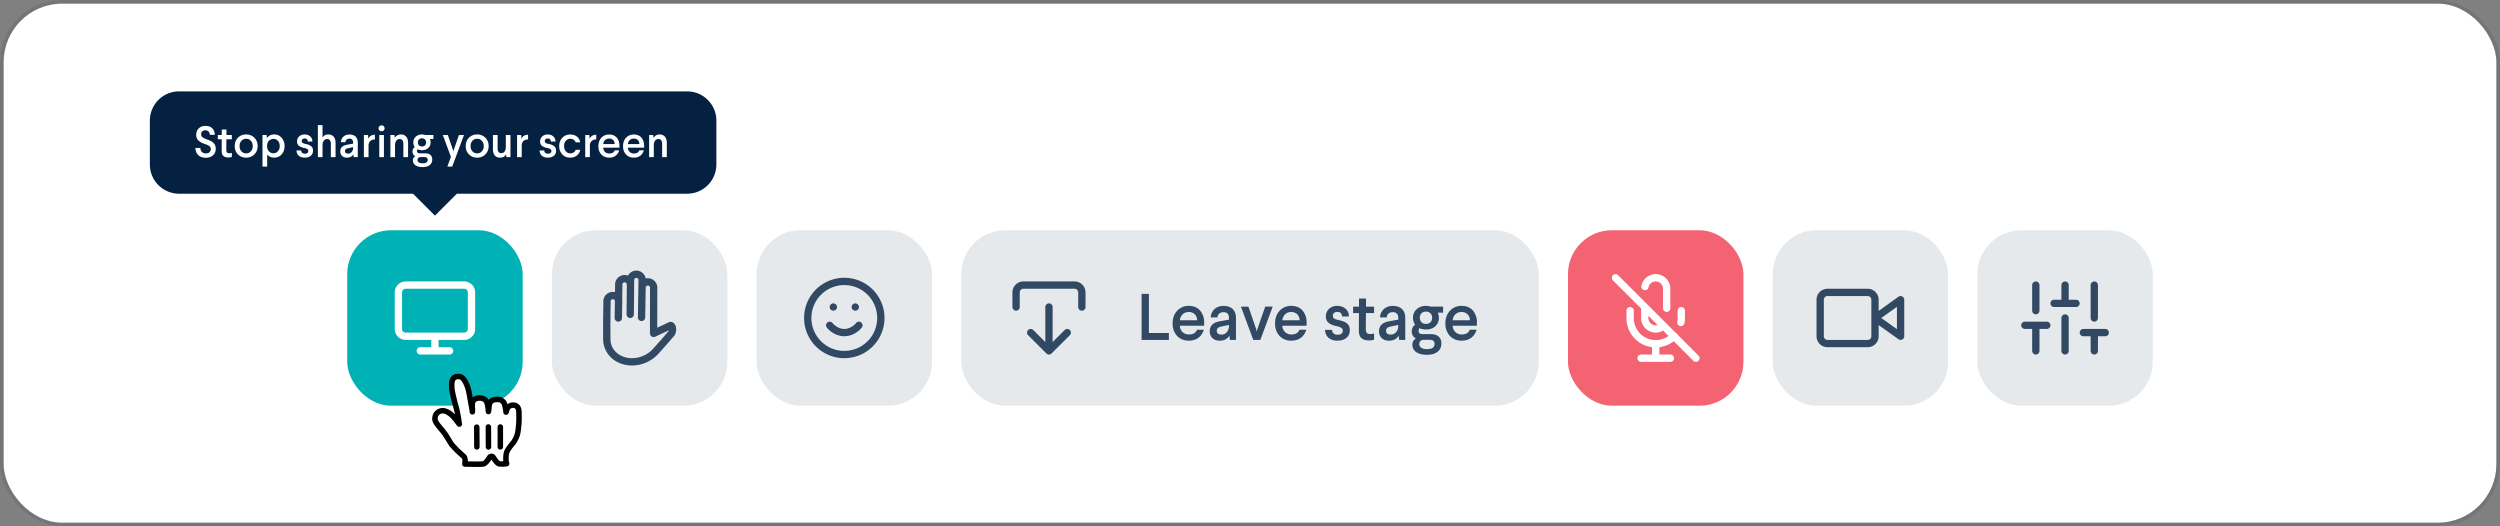 <svg width="684" height="144" fill="none" xmlns="http://www.w3.org/2000/svg"><rect width="100%" height="100%" fill="#808080" stroke="none"/><rect x="1" y="1" width="682" height="142" rx="16" fill="#fff"/><path d="M49 25a8 8 0 00-8 8v12a8 8 0 008 8h64l6 6 6-6h63a8 8 0 008-8V33a8 8 0 00-8-8H49z" fill="#052142"/><path d="M53.47 40.48h1.35c.02.48.16.85.42 1.1.26.26.62.39 1.1.39.41 0 .74-.1.97-.32.24-.22.36-.52.36-.88a.97.97 0 00-.37-.78c-.25-.2-.67-.4-1.28-.61a4.78 4.78 0 01-1.77-.97 2.1 2.1 0 01-.56-1.56c0-.7.22-1.28.68-1.72a2.5 2.5 0 011.85-.68c.77 0 1.38.2 1.82.63.45.42.7 1.02.72 1.8h-1.37c0-.38-.11-.69-.34-.9a1.18 1.18 0 00-.87-.33c-.35 0-.63.1-.84.29-.2.2-.3.46-.3.8 0 .35.11.6.34.79.23.18.64.38 1.24.61.88.3 1.5.64 1.85 1.03.37.37.55.87.55 1.5a2.3 2.3 0 01-.75 1.83c-.5.44-1.15.66-1.95.66-.9 0-1.59-.24-2.08-.72a2.71 2.71 0 01-.77-1.96zM59.6 38.1v-1.17h1.07l.01-1.49h1.28v1.49h1.47v1.17h-1.49l-.02 2.88c0 .34.06.59.18.73s.34.21.64.21c.24 0 .47-.03.69-.1v1.13c-.24.09-.55.13-.94.13-.63 0-1.1-.14-1.4-.44-.3-.3-.45-.76-.44-1.38l.02-3.16H59.6zM65.1 42.24a3.08 3.08 0 01-.87-2.28c0-.93.29-1.7.87-2.27.6-.6 1.34-.9 2.24-.9a3.04 3.04 0 013.14 3.17 3.04 3.04 0 01-3.13 3.17c-.9 0-1.66-.3-2.25-.89zm.95-3.7c-.34.37-.5.84-.5 1.42 0 .59.16 1.06.5 1.43.34.38.77.57 1.3.57.54 0 .97-.2 1.3-.57.34-.37.5-.84.5-1.43 0-.58-.16-1.05-.5-1.42a1.64 1.64 0 00-1.3-.57c-.53 0-.96.19-1.3.57zM71.82 45.58v-8.65h1.11l.1.86c.44-.66 1.1-1 2-1 .83 0 1.5.31 2.03.92.53.6.8 1.35.8 2.25 0 .91-.27 1.67-.8 2.27-.54.6-1.21.9-2.03.9-.44 0-.83-.08-1.16-.24a1.82 1.82 0 01-.77-.65v3.34h-1.28zm1.25-5.6c.01.6.18 1.07.51 1.43.36.35.76.52 1.2.52.52 0 .93-.18 1.25-.55.34-.37.5-.84.5-1.42s-.16-1.05-.48-1.41A1.6 1.6 0 0074.8 38c-.46 0-.86.17-1.22.52-.34.35-.51.81-.51 1.4v.07zM81.13 41.17h1.28c0 .28.1.5.27.65.19.15.44.23.76.23.29 0 .51-.06.67-.19.16-.13.24-.3.24-.52 0-.24-.08-.42-.25-.54a2.6 2.6 0 00-.94-.33 3.11 3.11 0 01-1.44-.63c-.3-.28-.45-.65-.45-1.13 0-.53.18-.98.55-1.35.38-.38.9-.57 1.56-.57.6 0 1.1.18 1.49.53.4.35.6.81.6 1.4h-1.26c-.01-.55-.3-.83-.85-.83a.87.87 0 00-.6.2.65.65 0 00-.21.5c0 .22.08.39.23.5.15.11.45.21.88.31a3.1 3.1 0 011.52.64c.3.28.46.68.46 1.18 0 .6-.2 1.07-.62 1.4-.4.34-.94.51-1.6.51-.71 0-1.27-.17-1.67-.52-.4-.35-.6-.83-.63-1.44zM86.97 43v-8.76h1.27v3.4c.31-.56.84-.85 1.6-.85.62 0 1.1.2 1.45.61.34.41.52.96.52 1.66V43h-1.29v-3.69c0-.4-.09-.72-.27-.94-.17-.22-.43-.33-.76-.33-.37 0-.68.16-.9.47-.23.3-.35.72-.35 1.26V43h-1.27zM93.1 41.4c0-.96.6-1.56 1.78-1.79l1.73-.3v-.28c0-.73-.34-1.1-1-1.1-.32 0-.58.1-.79.27-.2.18-.3.4-.3.7h-1.24c.03-.6.25-1.1.67-1.5.43-.4.98-.6 1.66-.6.72 0 1.28.19 1.68.57.4.38.6.92.6 1.63v4h-1.13l-.06-.8c-.36.63-.96.93-1.79.93-.54 0-.98-.15-1.32-.46-.32-.31-.49-.73-.49-1.26zm1.28-.06c0 .21.08.38.22.5.15.13.36.19.62.19.49 0 .85-.2 1.1-.59.19-.27.29-.6.29-.96v-.22l-1.46.31c-.5.11-.77.37-.77.77zM99.56 43v-6.07h1.11l.11 1.03c.12-.33.34-.6.64-.79.3-.2.69-.3 1.15-.3v1.28c-.5 0-.9.14-1.21.4-.34.29-.52.72-.53 1.3V43h-1.27zM103.58 35.11c0-.23.08-.42.24-.58a.8.8 0 01.58-.23h.05c.15 0 .3.04.42.13.14.1.23.23.29.38a.8.8 0 01.05.47c-.02.16-.1.3-.23.4a.72.72 0 01-.43.22l-.15.01a.88.88 0 01-.32-.06.82.82 0 01-.37-.29.62.62 0 01-.13-.45zm.19 7.89v-6.07h1.27V43h-1.27zM106.81 43v-6.07h1.1l.1.81c.15-.28.37-.52.66-.69.3-.17.63-.26 1-.26.63 0 1.11.2 1.45.61.35.41.53.96.53 1.66V43h-1.29v-3.69c0-.4-.09-.72-.27-.94-.17-.22-.43-.33-.76-.33-.37 0-.68.16-.9.47-.23.3-.35.72-.35 1.26V43h-1.27zM112.86 41.48c0-.53.2-.95.62-1.26a2.1 2.1 0 01-.4-1.25c0-.64.23-1.16.66-1.56a2.45 2.45 0 011.73-.62c.28 0 .57.05.87.14h2.24v1.1h-.97c.14.3.2.62.2.94 0 .61-.21 1.12-.64 1.53-.44.4-1 .6-1.7.6a2.8 2.8 0 01-1.17-.24.7.7 0 00-.2.52c0 .17.07.31.2.41.12.1.29.16.5.16h1.53c.62 0 1.1.14 1.43.44.34.3.5.71.5 1.25 0 .65-.23 1.15-.69 1.52-.46.37-1.1.55-1.9.55a3.5 3.5 0 01-2-.48 1.6 1.6 0 01-.7-1.4c0-.46.22-.83.66-1.08a1.4 1.4 0 01-.77-1.27zm1.38 2.28c0 .3.12.53.37.68.25.16.6.24 1.07.24.9 0 1.34-.32 1.34-.97 0-.49-.33-.73-.98-.73h-1.05a.87.87 0 00-.55.23.73.73 0 00-.2.55zm.1-4.8c0 .33.1.6.3.81.22.2.49.31.82.31.33 0 .6-.1.81-.3.2-.22.31-.49.31-.81 0-.34-.1-.6-.31-.82-.2-.2-.47-.31-.8-.31-.35 0-.62.1-.83.3-.2.22-.3.49-.3.83zM121.15 36.93h1.37l1.4 4.07.12.49.12-.5 1.41-4.06h1.38l-3.22 8.65h-1.33l.97-2.66-2.22-5.99zM128.3 42.24a3.08 3.08 0 01-.87-2.28c0-.93.29-1.7.87-2.27.6-.6 1.34-.9 2.24-.9a3.04 3.04 0 013.14 3.17 3.04 3.04 0 01-3.13 3.17c-.9 0-1.66-.3-2.25-.89zm.95-3.7c-.34.37-.5.84-.5 1.42 0 .59.16 1.06.5 1.43.34.38.77.57 1.3.57.54 0 .97-.2 1.3-.57.34-.37.5-.84.5-1.43 0-.58-.16-1.05-.5-1.42a1.64 1.64 0 00-1.3-.57c-.53 0-.96.19-1.3.57zM134.87 40.86v-3.93h1.28v3.68c0 .86.33 1.29 1.01 1.29.37 0 .67-.15.89-.44.22-.3.34-.7.34-1.2v-3.33h1.27V43h-1.11l-.09-.81c-.3.63-.85.94-1.64.94-.63 0-1.11-.2-1.45-.6-.33-.4-.5-.96-.5-1.67zM141.47 43v-6.07h1.1l.12 1.03c.12-.33.33-.6.64-.79.3-.2.69-.3 1.15-.3v1.28c-.5 0-.91.14-1.22.4-.34.29-.51.72-.52 1.3V43h-1.28zM147.63 41.17h1.28c0 .28.1.5.28.65.18.15.43.23.75.23.3 0 .52-.06.68-.19.16-.13.24-.3.24-.52 0-.24-.09-.42-.26-.54a2.6 2.6 0 00-.93-.33 3.1 3.1 0 01-1.45-.63c-.3-.28-.45-.65-.45-1.13 0-.53.19-.98.56-1.35.37-.38.9-.57 1.55-.57.6 0 1.1.18 1.5.53.39.35.6.81.6 1.4h-1.27c-.01-.55-.3-.83-.85-.83a.86.86 0 00-.6.2.65.65 0 00-.2.5c0 .22.07.39.22.5.16.11.45.21.88.31a3.1 3.1 0 011.52.64c.3.28.46.68.46 1.18 0 .6-.2 1.07-.61 1.4-.41.34-.95.51-1.61.51-.7 0-1.26-.17-1.66-.52-.4-.35-.61-.83-.63-1.44zM153 39.98c0-.93.29-1.69.85-2.28.56-.6 1.28-.9 2.15-.9.72 0 1.33.18 1.82.56.5.37.8.9.92 1.59h-1.24a1.3 1.3 0 00-.55-.72 1.64 1.64 0 00-.93-.26c-.48 0-.89.19-1.21.57-.32.36-.48.84-.48 1.44 0 .57.16 1.05.48 1.41.32.38.74.57 1.23.57.36 0 .66-.1.92-.27.27-.17.45-.4.54-.7h1.26c-.15.69-.47 1.21-.97 1.59-.49.37-1.09.55-1.8.55-.87 0-1.58-.29-2.14-.87a3.15 3.15 0 01-.84-2.28zM160.12 43v-6.07h1.11l.12 1.03c.12-.33.33-.6.63-.79.3-.2.7-.3 1.15-.3v1.28c-.5 0-.9.14-1.21.4-.34.29-.52.72-.53 1.3V43h-1.27zM163.72 39.98c0-.93.27-1.7.81-2.28.55-.6 1.26-.9 2.15-.9.85 0 1.53.27 2.03.82.5.54.76 1.3.76 2.3v.49h-4.43c.02.48.2.87.5 1.16.31.29.7.43 1.18.43.73 0 1.22-.28 1.45-.86h1.24c-.2.64-.52 1.13-1 1.48-.46.34-1.04.51-1.73.51-.88 0-1.6-.28-2.15-.86a3.21 3.21 0 01-.81-2.3zm1.33-.57h3.13c0-.45-.15-.82-.42-1.09a1.47 1.47 0 00-1.1-.4c-.45 0-.82.13-1.11.41-.3.28-.46.64-.5 1.08zM170.47 39.98c0-.93.27-1.7.81-2.28.55-.6 1.26-.9 2.15-.9.85 0 1.53.27 2.03.82.5.54.76 1.3.76 2.3v.49h-4.43c.02.48.2.87.5 1.16.31.29.7.43 1.18.43.73 0 1.22-.28 1.45-.86h1.24c-.2.64-.52 1.13-1 1.48-.46.34-1.04.51-1.73.51-.88 0-1.6-.28-2.15-.86a3.21 3.21 0 01-.81-2.3zm1.33-.57h3.13c0-.45-.15-.82-.42-1.09a1.47 1.47 0 00-1.1-.4c-.45 0-.82.13-1.11.41-.3.28-.46.64-.5 1.08zM177.6 43v-6.07h1.1l.1.81c.15-.28.37-.52.66-.69.3-.17.63-.26 1.01-.26.62 0 1.1.2 1.45.61.35.41.52.96.52 1.66V43h-1.28v-3.69c0-.4-.1-.72-.27-.94-.18-.22-.43-.33-.76-.33-.38 0-.68.16-.91.47-.23.3-.34.72-.34 1.26V43h-1.28z" fill="#fff"/><rect x="429" y="63" width="48" height="48" rx="12" fill="#F36372"/><path d="M442 76l22 22M456 84.34V79a3 3 0 00-5.94-.6M450 84v3a3 3 0 005.12 2.12L450 84z" stroke="#fff" stroke-width="2" stroke-linecap="round" stroke-linejoin="round"/><path d="M458 91.95A7 7 0 01446 87v-2m14 0v2c0 .41-.04.82-.11 1.23M453 94v4M449 98h8" stroke="#fff" stroke-width="2" stroke-linecap="round" stroke-linejoin="round"/><rect x="485" y="63" width="48" height="48" rx="12" fill="#052142" fill-opacity=".1"/><rect x="541" y="63" width="48" height="48" rx="12" fill="#052142" fill-opacity=".1"/><g opacity=".8" stroke="#052142" stroke-width="2" stroke-linecap="round" stroke-linejoin="round"><path d="M557 96v-7M557 85v-7M565 96v-9M565 83v-5M573 96v-5M573 87v-9M554 89h6M562 83h6M570 91h6"/></g><g opacity=".8" stroke="#052142" stroke-width="2" stroke-linecap="round" stroke-linejoin="round"><path d="M520 82l-7 5 7 5V82zM511 80h-11a2 2 0 00-2 2v10c0 1.1.9 2 2 2h11a2 2 0 002-2V82a2 2 0 00-2-2z"/></g><rect opacity=".1" x="207" y="63" width="48" height="48" rx="12" fill="#052142"/><path opacity=".8" d="M231 97a10 10 0 100-20 10 10 0 000 20z" stroke="#052142" stroke-width="2" stroke-linecap="round" stroke-linejoin="round"/><path opacity=".8" d="M227 89s1.5 2 4 2 4-2 4-2M228 84h.01M234 84h.01" stroke="#052142" stroke-width="2" stroke-linecap="round" stroke-linejoin="round"/><rect opacity=".1" x="151" y="63" width="48" height="48" rx="12" fill="#052142"/><path opacity=".8" d="M172.47 78.04a1.6 1.6 0 10-3.18-.04l-.12 8.57V87l.09-4.34a1.6 1.6 0 10-3.18-.04l-.08 5.86.02 4.55c.2 3.75 3.53 6.15 7.3 5.96a8.94 8.94 0 005.78-2.55c1.33-1.4 4.59-5.2 4.59-5.2.66-.98.14-2.49-.37-2.12l-4.49 2.1-.01-2.44.02-9.86a1.6 1.6 0 10-3.18-.04l-.05 3.16-.08 4.8.16-10.01a1.6 1.6 0 10-3.18-.04l-.08 9.22" stroke="#052142" stroke-width="2" stroke-linecap="round" stroke-linejoin="round"/><rect x="95" y="63" width="48" height="48" rx="12" fill="#00B2B5"/><path d="M127 78h-16a2 2 0 00-2 2v10c0 1.1.9 2 2 2h16a2 2 0 002-2V80a2 2 0 00-2-2zM115 96h8M119 92v4" stroke="#fff" stroke-width="2" stroke-linecap="round" stroke-linejoin="round"/><rect opacity=".1" x="263" y="63" width="158" height="48" rx="12" fill="#052142"/><g opacity=".8" fill="#052142"><path d="M312.34 93V80.4h2V91.1h5.46V93h-7.46zM320.83 88.46c0-1.39.4-2.53 1.22-3.41a4.13 4.13 0 013.21-1.36c1.28 0 2.3.41 3.05 1.23a4.89 4.89 0 011.14 3.46v.74h-6.65c.05.72.3 1.3.76 1.74.46.43 1.05.65 1.77.65 1.1 0 1.82-.43 2.17-1.3h1.87c-.3.96-.8 1.7-1.5 2.22-.7.51-1.56.77-2.6.77a4.26 4.26 0 01-3.22-1.3 4.81 4.81 0 01-1.22-3.44zm2-.84h4.69a2.2 2.2 0 00-.64-1.63 2.21 2.21 0 00-1.63-.62c-.68 0-1.24.2-1.68.63a2.5 2.5 0 00-.75 1.62zM330.99 90.6c0-1.44.88-2.34 2.66-2.68l2.6-.47v-.4c0-1.1-.5-1.64-1.5-1.64-.48 0-.87.13-1.18.4-.3.26-.46.6-.46 1.04h-1.85c.03-.9.37-1.65 1-2.25.64-.6 1.47-.9 2.49-.9 1.08 0 1.91.28 2.51.85.6.57.9 1.39.9 2.46V93h-1.68l-.1-1.19c-.54.93-1.44 1.4-2.68 1.4-.82 0-1.48-.24-1.97-.7a2.5 2.5 0 01-.74-1.9zm1.92-.09c0 .32.11.57.33.76.22.18.53.27.92.27.73 0 1.28-.3 1.65-.88.29-.4.43-.89.43-1.44v-.32l-2.18.46c-.76.16-1.15.54-1.15 1.15zM339.52 83.9h2.05l2.1 6.1.18.73.19-.74 2.12-6.1h2.05L344.83 93h-1.93l-3.38-9.1zM348.86 88.46c0-1.39.41-2.53 1.22-3.41a4.13 4.13 0 013.22-1.36c1.28 0 2.3.41 3.05 1.23a4.9 4.9 0 011.13 3.46v.74h-6.64c.04.72.3 1.3.76 1.74.46.43 1.05.65 1.76.65 1.1 0 1.83-.43 2.17-1.3h1.88c-.3.96-.8 1.7-1.5 2.22-.7.51-1.56.77-2.6.77a4.26 4.26 0 01-3.23-1.3 4.82 4.82 0 01-1.22-3.44zm2-.84h4.7a2.2 2.2 0 00-.64-1.63 2.21 2.21 0 00-1.64-.62c-.68 0-1.23.2-1.67.63a2.5 2.5 0 00-.75 1.62zM362.54 90.25h1.92c.01.42.15.75.42.98.27.23.65.35 1.13.35.43 0 .77-.1 1.01-.29.24-.19.36-.45.36-.78 0-.35-.12-.62-.38-.8a3.92 3.92 0 00-1.4-.5c-1-.22-1.72-.53-2.17-.95a2.2 2.2 0 01-.68-1.7c0-.8.28-1.47.83-2.02a3.16 3.16 0 012.34-.85c.9 0 1.64.27 2.23.8.6.5.9 1.2.92 2.09h-1.9c-.03-.83-.45-1.24-1.28-1.24-.38 0-.68.1-.9.29a.97.97 0 00-.31.76c0 .33.1.58.34.75.23.16.67.32 1.32.46 1.07.21 1.83.53 2.28.96.46.42.69 1.02.69 1.78 0 .89-.31 1.59-.93 2.1-.61.5-1.41.76-2.4.76a3.7 3.7 0 01-2.5-.78 2.88 2.88 0 01-.94-2.17zM370.21 85.65V83.9h1.6l.02-2.23h1.92l-.01 2.23h2.21v1.76h-2.23l-.04 4.33c0 .5.1.87.28 1.09.18.2.5.31.96.31.36 0 .7-.05 1.03-.15v1.7c-.36.13-.82.2-1.4.2-.95 0-1.65-.23-2.1-.67-.46-.44-.68-1.13-.67-2.07l.03-4.74h-1.6zM377.3 90.6c0-1.44.9-2.34 2.67-2.68l2.6-.47v-.4c0-1.1-.5-1.64-1.5-1.64-.48 0-.87.13-1.18.4-.3.26-.46.6-.46 1.04h-1.85c.03-.9.37-1.65 1-2.25.64-.6 1.47-.9 2.49-.9 1.07 0 1.91.28 2.51.85.6.57.9 1.39.9 2.46V93h-1.68l-.1-1.19c-.54.93-1.44 1.4-2.68 1.4-.82 0-1.48-.24-1.98-.7a2.5 2.5 0 01-.74-1.9zm1.93-.09c0 .32.1.57.32.76.23.18.53.27.93.27.73 0 1.28-.3 1.65-.88.29-.4.43-.89.43-1.44v-.32l-2.18.46c-.77.16-1.15.54-1.15 1.15zM386.25 90.71c0-.78.31-1.41.93-1.88a3.14 3.14 0 01-.58-1.88c0-.95.32-1.73.98-2.33a3.68 3.68 0 012.6-.93c.4 0 .84.07 1.3.2h3.36v1.66h-1.46c.2.45.3.92.3 1.4 0 .92-.32 1.7-.97 2.3-.65.6-1.5.9-2.54.9-.65 0-1.24-.12-1.77-.36-.18.19-.28.45-.28.78 0 .26.1.47.28.62.2.15.45.23.77.23h2.28c.94 0 1.66.22 2.16.67.5.44.75 1.06.75 1.87 0 .97-.34 1.73-1.04 2.28-.7.55-1.64.83-2.84.83-1.3 0-2.3-.24-3-.73a2.39 2.39 0 01-1.05-2.08c0-.71.32-1.26.97-1.64a2.1 2.1 0 01-1.15-1.9zm2.07 3.42c0 .45.19.8.56 1.03.38.24.9.36 1.6.36 1.34 0 2.01-.48 2.01-1.46 0-.73-.49-1.1-1.47-1.1h-1.57a1.3 1.3 0 00-.82.35c-.21.2-.31.47-.31.82zm.15-7.18c0 .49.15.9.46 1.2.32.32.73.47 1.22.47.5 0 .9-.15 1.22-.46.3-.32.46-.72.46-1.2 0-.51-.15-.92-.46-1.23a1.6 1.6 0 00-1.22-.47c-.5 0-.92.15-1.23.46-.3.31-.45.72-.45 1.23zM395.46 88.46c0-1.39.41-2.53 1.23-3.41a4.12 4.12 0 013.21-1.36c1.28 0 2.3.41 3.05 1.23a4.89 4.89 0 011.13 3.46v.74h-6.64c.04.72.3 1.3.76 1.74.46.43 1.05.65 1.76.65 1.1 0 1.83-.43 2.17-1.3h1.88c-.3.96-.8 1.7-1.5 2.22-.7.51-1.57.77-2.6.77a4.26 4.26 0 01-3.23-1.3 4.81 4.81 0 01-1.22-3.44zm2-.84h4.7a2.2 2.2 0 00-.64-1.63 2.21 2.21 0 00-1.64-.62c-.68 0-1.24.2-1.68.63a2.5 2.5 0 00-.74 1.62z"/></g><g opacity=".8" stroke="#052142" stroke-width="2" stroke-linecap="round" stroke-linejoin="round"><path d="M278 84v-4a2 2 0 012-2h14a2 2 0 012 2v4M282 91l5 5 5-5M287 96V84"/></g><rect x=".5" y=".5" width="683" height="143" rx="16.5" stroke="#052142" stroke-opacity=".1"/><path fill-rule="evenodd" clip-rule="evenodd" d="M123.65 121.71c-.46-.56-1.01-1.72-2-3.12-.56-.8-1.94-2.28-2.36-3.04a1.95 1.95 0 01-.23-1.52c.15-1 1.18-1.76 2.29-1.66.83.08 1.54.62 2.18 1.13.38.3.85.9 1.14 1.24.26.3.32.43.6.8.37.48.49.72.35.19-.12-.78-.3-2.11-.57-3.3-.2-.88-.26-1.02-.45-1.71-.21-.73-.32-1.24-.51-2.01-.14-.55-.38-1.67-.45-2.3-.09-.86-.14-2.26.43-2.9.44-.5 1.46-.66 2.08-.35.83.4 1.3 1.58 1.5 2.05.4.83.63 1.8.84 3.08.26 1.62.75 3.87.76 4.34.04-.58-.1-1.8 0-2.36.09-.5.52-1.09 1.07-1.25.46-.13 1-.18 1.47-.08.5.1 1.03.45 1.23.78.58.98.6 2.99.62 2.88.14-.6.11-1.93.45-2.5a2 2 0 011.1-.74c.48-.09 1.06-.11 1.56-.02.4.08.94.55 1.09.77.35.54.55 2.07.6 2.6.03.23.12-.61.48-1.15.65-1 2.96-1.2 3.05 1 .04 1.03.03.98.03 1.67a22.5 22.5 0 01-.45 4.63c-.14.48-.6 1.54-1.05 2.18 0 0-1.73 1.96-1.92 2.85-.19.88-.12.89-.16 1.52-.04.62.2 1.44.2 1.44s-1.3.17-1.99.06c-.63-.1-1.4-1.32-1.6-1.7-.28-.51-.87-.41-1.1-.03-.37.6-1.14 1.68-1.7 1.75-1.07.13-3.3.04-5.04.03 0 0 .3-1.6-.36-2.14-.5-.4-1.34-1.23-1.84-1.66l-1.34-1.45zM136.89 122.27v-5.44zM133.65 122.28l-.03-5.45zM130.44 116.88l.03 5.38z" fill="#fff"/><path d="M123.65 121.71l-.58.47.03.04.55-.51zm-2-3.12l.61-.43-.6.43zm-2.36-3.04l-.66.35.66-.35zm-.23-1.52l.74.1-.74-.1zm2.29-1.66l-.07.75.07-.75zm2.18 1.13l-.47.58.47-.58zm1.14 1.24l-.58.48.58-.48zm.6.8l.6-.46-.6.46zm.35.19l-.74.1.01.09.73-.2zm-.57-3.3l.73-.16-.73.17zm-.45-1.71l-.73.2.72-.2zm-.51-2.01l-.73.18.73-.18zm-.45-2.3l.75-.08-.75.08zm.43-2.9l-.57-.5.57.5zm2.08-.35l-.33.67.33-.67zm1.5 2.05l.69-.32-.68.31zm.84 3.08l.74-.12-.74.12zm.76 4.34l-.75.03a.75.75 0 001.5.02l-.75-.05zm0-2.36l.73.14-.73-.14zm1.07-1.25l-.21-.72.2.72zm1.47-.08l-.15.73.15-.73zm1.23.78l.64-.38-.64.38zm.62 2.88l-.73-.17.73.17zm.45-2.5l.64.4-.64-.4zm1.1-.74l-.12-.74.13.74zm1.56-.02l.14-.73-.14.73zm1.09.77l.63-.4v-.01l-.63.4zm.6 2.6l.75-.08-.75.09zm.48-1.15l.63.4-.63-.4zm3.05 1l.75-.03-.75.03zm-.03 3.56l.74.06-.75-.06zm-.4 2.74l.73.21-.72-.2zm-1.04 2.18l.56.5a.57.57 0 00.05-.07l-.61-.43zm-1.92 2.85l.74.16-.74-.16zm-.16 1.52l.75.04-.75-.05zm.2 1.44l.09.75a.75.75 0 00.63-.95l-.73.2zm-1.99.06l-.12.74.12-.74zm-1.6-1.7l-.67.36.66-.36zm-1.1-.03l-.65-.4v.01l.65.39zm-1.7 1.75l-.08-.75.09.75zm-5.04.03l-.74-.14a.75.75 0 00.73.89l.01-.75zm-.36-2.14l-.48.58.48-.58zm-1.84-1.66l-.55.5a.7.7 0 00.06.07l.49-.57zm11.15-.9a.75.75 0 001.5 0h-1.5zm1.5-5.43a.75.75 0 10-1.5 0h1.5zm-4.74 5.46a.75.75 0 101.5 0h-1.5zm1.47-5.47a.75.75 0 10-1.5 0h1.5zm-3.18.05a.75.75 0 00-1.5.01h1.5zm-1.47 5.4a.75.75 0 101.5-.01h-1.5zm-5.49-1.03c-.18-.23-.4-.6-.74-1.16-.32-.54-.71-1.2-1.22-1.92l-1.23.86c.47.68.85 1.3 1.17 1.83.3.5.59 1 .86 1.33l1.16-.94zm-1.97-3.08c-.3-.43-.81-1.04-1.26-1.58-.49-.59-.88-1.09-1.05-1.39l-1.32.72c.25.45.76 1.08 1.2 1.63.5.58.95 1.12 1.2 1.48l1.23-.86zm-2.3-2.97a1.47 1.47 0 01-.2-.53c-.02-.11 0-.23.04-.52l-1.48-.23c-.04.27-.1.57-.06.91.04.36.16.7.37 1.08l1.32-.7zm-.16-1.05c.08-.55.72-1.1 1.48-1.02l.14-1.5c-1.45-.13-2.89.87-3.1 2.3l1.48.22zm1.48-1.02c.58.05 1.12.43 1.78.96l.94-1.17a5 5 0 00-2.58-1.28l-.14 1.49zm1.78.96c.3.25.71.76 1.03 1.14l1.15-.97c-.24-.29-.79-.97-1.25-1.34l-.93 1.17zm1.04 1.14c.25.3.24.33.58.77l1.19-.91c-.22-.29-.36-.51-.63-.83l-1.14.97zm.58.77l.22.3c.04.06.13.18.23.27.02.02.09.08.19.14a.77.77 0 001.1-.55v-.22a2.33 2.33 0 00-.08-.4l-1.45.39c.04.15.04.16.04.12v-.16a.74.74 0 011.22-.42l-.04-.06-.24-.32-1.2.91zm1.68-.37c-.11-.77-.3-2.14-.58-3.35l-1.46.34c.26 1.14.44 2.44.56 3.23l1.48-.22zm-.58-3.35c-.21-.91-.27-1.07-.46-1.76l-1.45.42c.2.68.24.8.45 1.68l1.46-.34zm-.46-1.75c-.2-.72-.3-1.2-.5-2l-1.46.37c.19.74.3 1.3.51 2.04l1.45-.42zm-.5-2c-.14-.54-.37-1.61-.43-2.19l-1.5.16c.08.69.33 1.84.47 2.4l1.46-.36zm-.43-2.19c-.04-.4-.07-.91-.03-1.39.04-.5.15-.8.27-.94l-1.13-.99c-.44.51-.59 1.23-.64 1.8a9 9 0 00.04 1.68l1.49-.16zm.24-2.33a.93.93 0 01.53-.23c.27-.05.52 0 .66.06l.67-1.34a2.64 2.64 0 00-1.57-.2c-.5.08-1.04.3-1.42.72l1.13 1zm1.19-.17c.22.11.45.36.68.72.21.36.36.7.48.97l1.36-.63c-.1-.2-.29-.67-.57-1.12a3.33 3.33 0 00-1.28-1.28l-.67 1.34zm1.16 1.69c.34.75.56 1.64.77 2.89l1.48-.24c-.21-1.3-.47-2.35-.89-3.28l-1.36.63zm.77 2.89c.13.82.32 1.8.48 2.62a71.03 71.03 0 01.27 1.63l1.5-.05c0-.18-.05-.47-.1-.76l-.2-1.1c-.16-.83-.34-1.78-.47-2.58l-1.48.24zm2.25 4.27c.02-.34 0-.86-.03-1.27a5.82 5.82 0 01.01-1l-1.47-.27c-.07.38-.05.91-.03 1.33.02.49.04.87.02 1.11l1.5.1zm-.02-2.27a1 1 0 01.21-.42.74.74 0 01.34-.25l-.42-1.44a2.48 2.48 0 00-1.6 1.83l1.47.28zm.55-.67c.37-.1.78-.13 1.11-.07l.3-1.47a3.94 3.94 0 00-1.83.1l.42 1.44zm1.11-.07a1.43 1.43 0 01.74.44l1.28-.77c-.17-.3-.46-.55-.73-.73a2.92 2.92 0 00-1-.4l-.29 1.46zm.74.43c.2.35.34.96.41 1.56.04.29.06.54.07.73l.02.22.01.11.02.09.04.1a.74.74 0 00.5.42.75.75 0 00.92-.57l-1.46-.33s.02-.1.08-.2c.02-.04.12-.22.36-.32a.75.75 0 011 .48l.02.08v-.19l-.09-.8a5.9 5.9 0 00-.62-2.14l-1.28.76zm1.99 2.67l.1-.65.06-.7c.03-.22.06-.43.1-.6.04-.19.08-.28.1-.32l-1.27-.78c-.16.24-.24.52-.3.77-.05.25-.09.52-.12.77l-.07.7-.06.47 1.46.34zm.36-2.27c.03-.05.13-.15.3-.25.07-.05.14-.1.2-.12l.1-.03-.26-1.48c-.3.05-.6.2-.86.36-.26.17-.56.42-.76.74l1.28.78zm.6-.4c.4-.08.9-.1 1.28-.02l.28-1.47a5.32 5.32 0 00-1.82 0l.26 1.48zm1.28-.02h.02l.09.05a1.66 1.66 0 01.41.31l.08.08 1.25-.82a2.82 2.82 0 00-.62-.63c-.23-.17-.58-.4-.95-.46l-.28 1.47zm.6.44a7.1 7.1 0 01.3 1.04c.1.49.16.98.19 1.24l1.5-.17a18.04 18.04 0 00-.41-2.18 3.01 3.01 0 00-.32-.75l-1.26.82zm.49 2.28l.04.2a.77.77 0 00.6.5c.19.02.34-.02.45-.08.19-.09.28-.23.3-.26l.06-.12.04-.1.09-.31c.07-.24.16-.5.26-.66l-1.25-.82c-.25.37-.38.81-.45 1.07l-.08.26.02-.05.06-.1c.01-.02.1-.16.29-.25a.74.74 0 01.82.11c.15.13.2.28.2.3.03.05.03.1.03.1l.01.04-1.49.17zm1.84-.83c.15-.22.58-.44 1-.37.19.03.33.1.44.23.1.12.22.34.24.76l1.5-.06a2.69 2.69 0 00-.6-1.69 2.2 2.2 0 00-1.36-.72 2.57 2.57 0 00-2.47 1.03l1.25.82zm1.68.62c.04 1.02.03.96.03 1.64h1.5c0-.7 0-.66-.03-1.7l-1.5.06zm.03 1.64c0 .8-.02 1.27-.06 1.84l1.5.11c.04-.6.06-1.12.06-1.95h-1.5zm-.06 1.83c-.05.65-.19 2-.36 2.6l1.44.41c.22-.77.36-2.28.41-2.89l-1.5-.12zm-.36 2.6a8.5 8.5 0 01-.94 1.95l1.22.86c.5-.72 1-1.86 1.16-2.4l-1.44-.42zm-.33 2.38l-.57-.5v.01l-.02.02-.06.07a15.47 15.47 0 00-.84 1.04c-.23.31-.48.66-.69 1-.2.32-.4.7-.47 1.05l1.47.31c.02-.08.1-.28.28-.58a11.32 11.32 0 011.2-1.62 11.22 11.22 0 01.24-.29l.02-.01-.56-.5zm-2.65 2.7c-.2.95-.15 1.06-.18 1.62l1.5.09c.04-.69-.03-.6.15-1.4l-1.47-.32zm-.18 1.62a4.9 4.9 0 00.18 1.53l.03.12v.03l.01.01.72-.2.73-.2-.01-.02-.02-.1a3.46 3.46 0 01-.14-1.09l-1.5-.08zm.94 1.5l-.09-.75h-.05l-.15.02c-.12.02-.3.03-.49.04-.4.03-.83.04-1.08 0l-.24 1.48a7.03 7.03 0 001.97-.03l.16-.01h.05l.01-.01-.09-.75zm-1.86-.7c.03.01 0 .02-.13-.08a5.88 5.88 0 01-.93-1.22l-1.33.7c.12.23.4.67.73 1.08.16.2.36.42.58.6.2.16.5.36.84.41l.24-1.48zm-1.07-1.3c-.26-.5-.74-.77-1.25-.75-.47.02-.9.28-1.15.68l1.29.77-.03.03a.11.11 0 01-.05.02c-.03 0-.07 0-.1-.03-.03-.02-.04-.03-.03-.01l1.32-.71zm-2.4-.07c-.16.28-.42.66-.7.97-.13.16-.25.28-.36.35-.11.1-.13.08-.07.07l.18 1.5c.33-.05.62-.23.81-.38.2-.16.4-.36.58-.55.34-.4.65-.86.85-1.19l-1.29-.77zm-1.13 1.4c-.49.05-1.26.06-2.18.06-.93 0-1.86-.03-2.77-.04l-.02 1.5c.84 0 1.89.03 2.78.04.9 0 1.78 0 2.37-.08l-.18-1.49zm-4.96.77l.74.14v-.01-.02l.01-.07.03-.22c.02-.17.04-.42.04-.7 0-.27-.04-.59-.13-.9-.08-.3-.25-.67-.58-.94l-.95 1.16s.05.05.1.2a2 2 0 01.06.5c0 .2-.01.38-.03.52l-.02.16v.04l.73.14zm.12-2.71c-.23-.2-.55-.48-.89-.8l-.94-.86-.98 1.14c.24.2.56.5.9.82.33.3.68.63.95.85l.96-1.15zm-1.77-1.6l-1.34-1.45-1.1 1.02 1.34 1.45 1.1-1.02zm12.1-.38v-5.44h-1.5v5.44h1.5zm-3.24.01l-.03-5.46h-1.5l.03 5.47h1.5zm-4.71-5.4l.03 5.39 1.5-.01-.03-5.39-1.5.01z" fill="#000"/></svg>